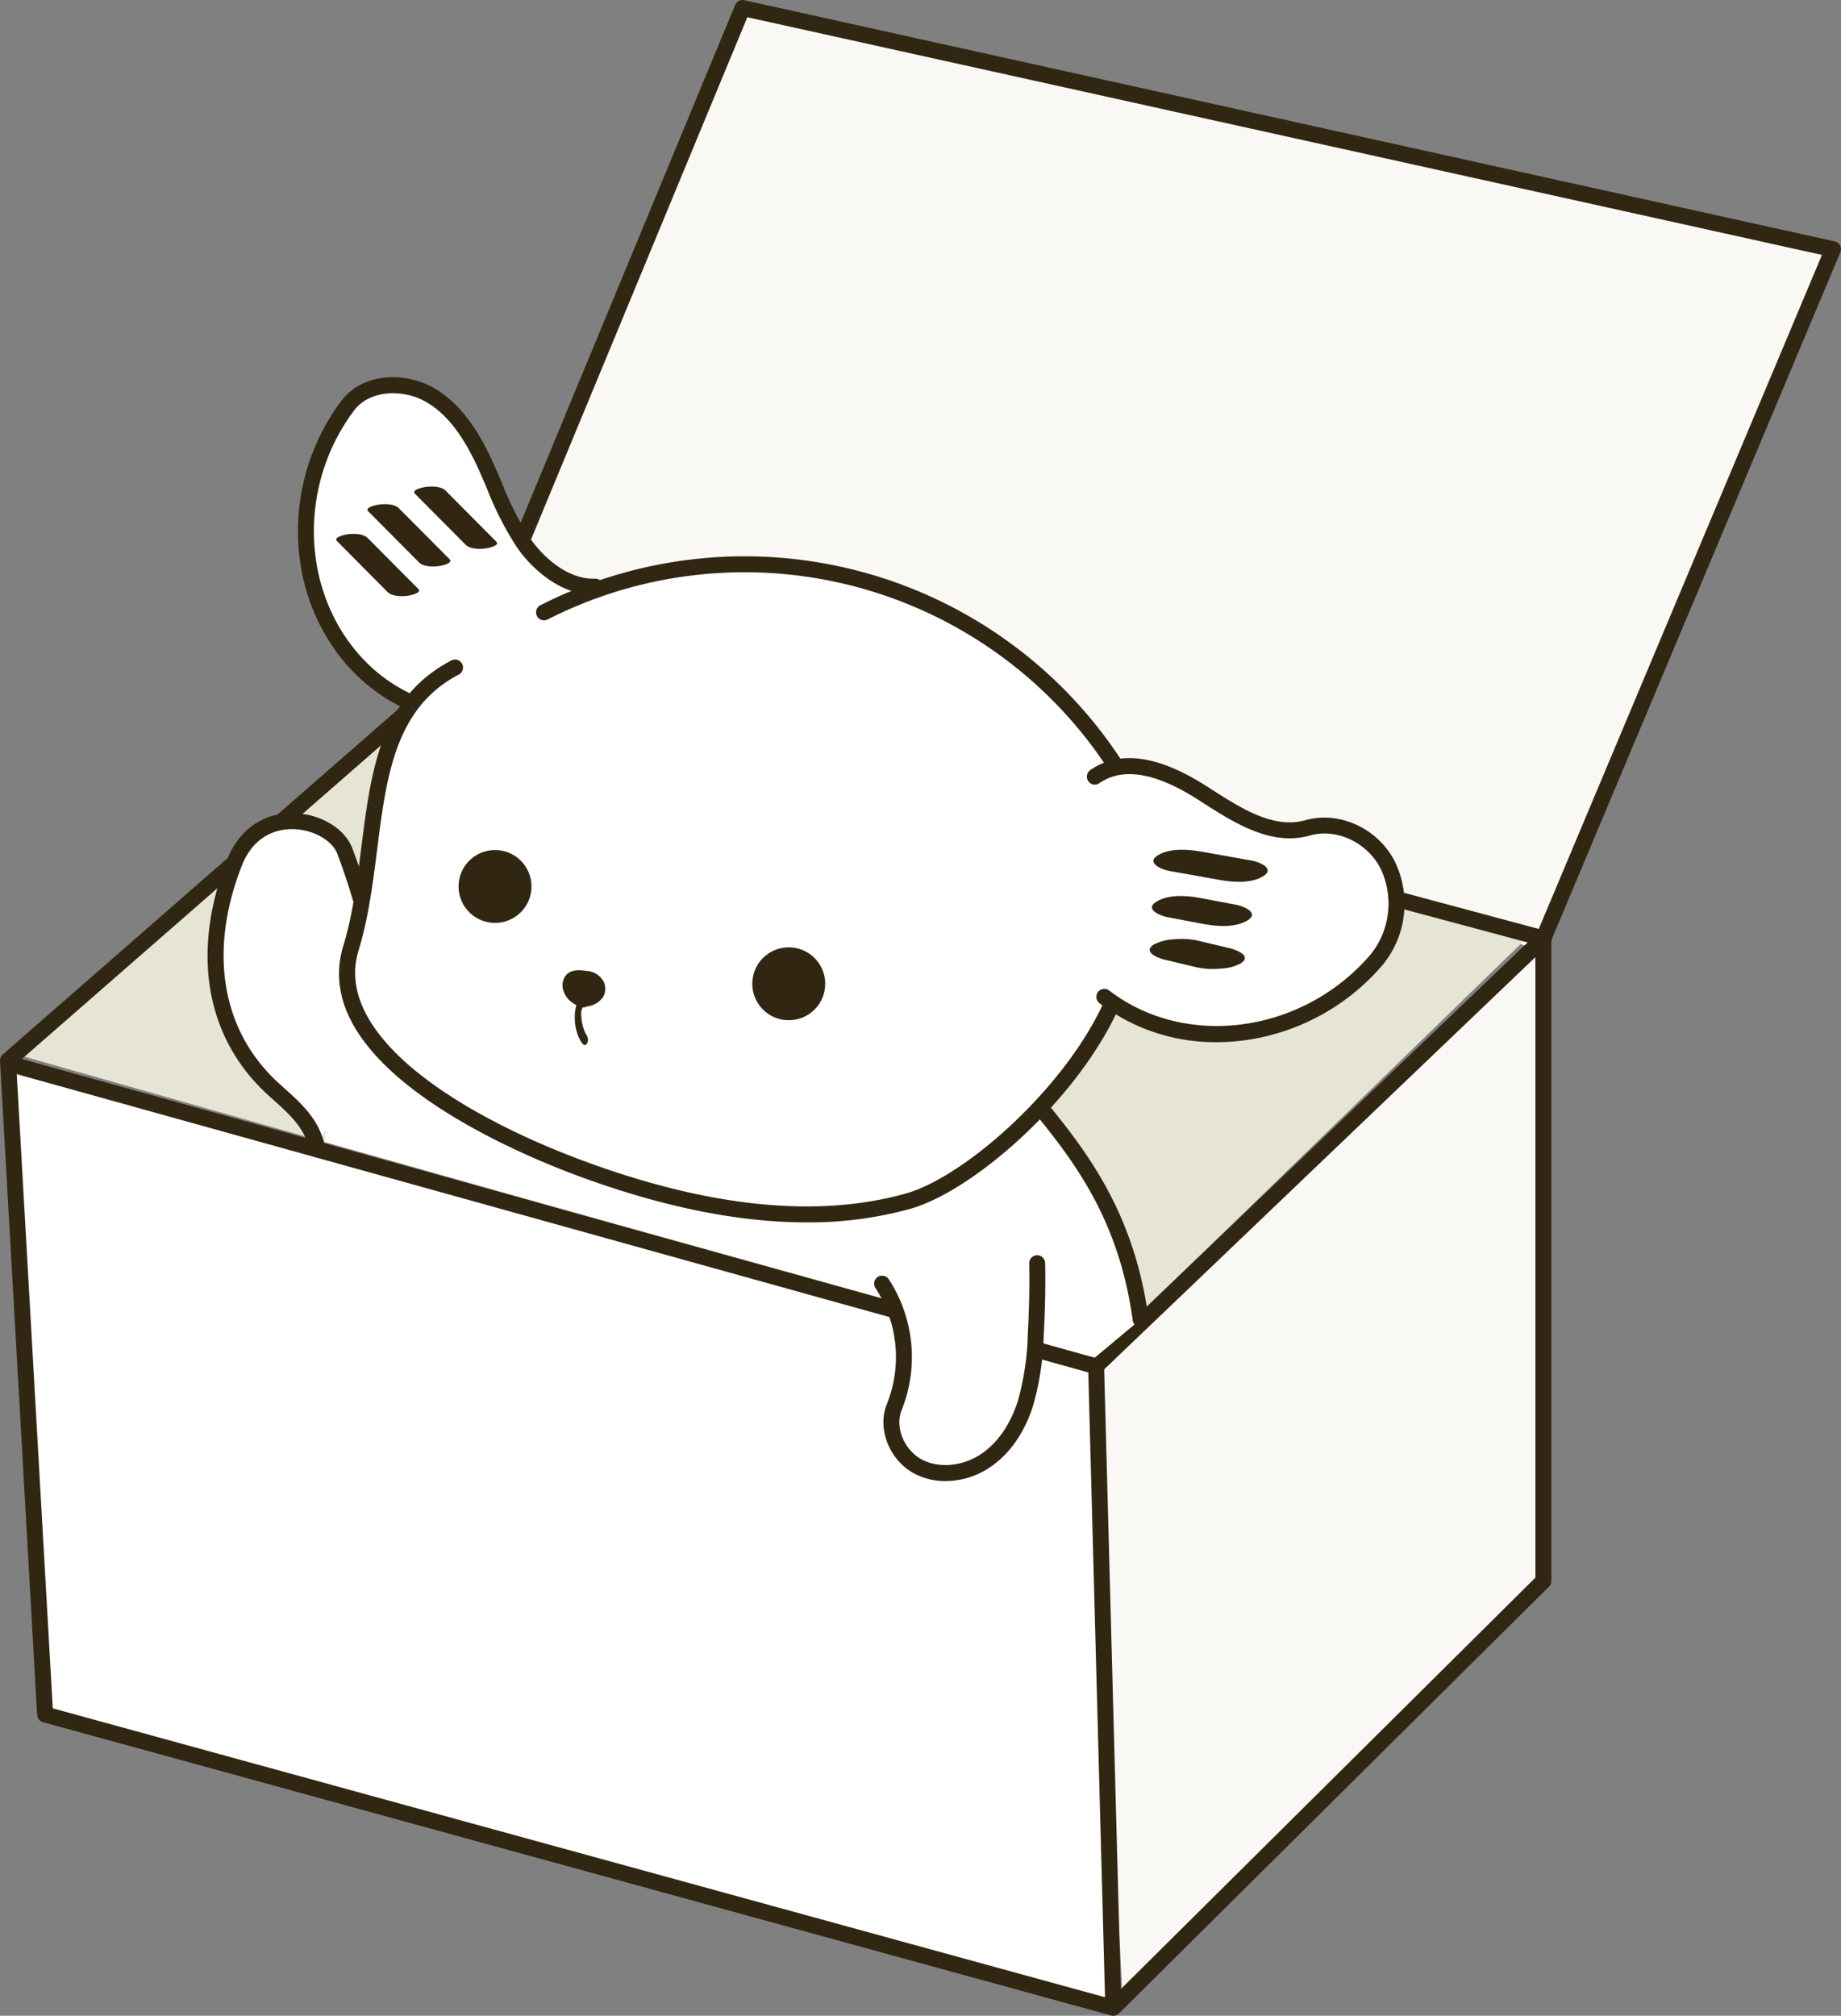 <svg xmlns="http://www.w3.org/2000/svg" width="365.405" height="400" viewBox="0 0 365.405 400"><rect x="0" y="0" width="365.405" height="400" fill="#808080" stroke="none"/><g transform="translate(182.703 200)"><g transform="translate(-182.703 -200)"><path d="M764.592,198.988l51.472-124.2,216.226,48.343-60.008,139.2Z" transform="translate(-667.839 -74.164)" fill="#fff"/><path d="M558.3,436.166l94.469-82.51,206.573,57.982-87.662,85.115Z" transform="translate(-554.868 -226.881)" fill="#e6e4d4"/><path d="M560.964,668.933,554.98,540.108l214.459,58.7,3.423,127.349Z" transform="translate(-553.048 -328.988)" fill="#fff"/><path d="M1035.986,695.778l-5.977-125.738,89.282-84.374.231,127.226Z" transform="translate(-813.191 -299.174)" fill="#faf8f5"/><g transform="translate(93.003)"><path d="M971.4,261.57l57.492-136.8h0L812.449,76.906,759.537,204.623" transform="translate(-758.075 -75.322)" fill="#faf8f5"/><path d="M971.09,260.265l-2.919-1.227,56.757-135.05L811.633,76.821l-52.4,126.491L756.3,202.1,809.216,74.382a1.581,1.581,0,0,1,1.8-.94l216.444,47.864a1.583,1.583,0,0,1,1.118,2.159Z" transform="translate(-756.304 -73.404)" fill="#302612"/></g><g transform="translate(93.993 127.872)"><line x2="211.927" y2="56.847" transform="translate(0.41 1.529)" fill="#fff"/><rect width="3.166" height="219.418" transform="matrix(0.259, -0.966, 0.966, 0.259, 0, 3.058)" fill="#302612"/></g><g transform="translate(216.457 185.097)"><line y1="84.82" x2="88.786" transform="translate(1.088 1.151)" fill="#fff"/><rect width="122.79" height="3.167" transform="matrix(0.723, -0.691, 0.691, 0.723, 0, 84.833)" fill="#302612"/></g><g transform="translate(215.962 270.586)"><line x1="3.423" y1="127.788" transform="translate(1.583 0.042)" fill="#fff"/><rect width="3.167" height="127.834" transform="translate(0 0.085) rotate(-1.534)" fill="#302612"/></g><g transform="translate(1.508 209.594)"><line x1="215.613" y1="59.949" transform="translate(0.424 1.525)" fill="#fff"/><rect width="3.167" height="223.791" transform="matrix(0.268, -0.963, 0.963, 0.268, 0, 3.051)" fill="#302612"/></g><path d="M771.677,628.615a1.586,1.586,0,0,1-.419-.057l-212.014-58.2a1.583,1.583,0,0,1-1.162-1.437l-7.369-129.774a1.583,1.583,0,0,1,.54-1.282l92.82-81.043,2.083,2.385-92.237,80.534,7.261,127.866,210.033,57.655,84.244-83.589V414.863h3.167v127.47a1.581,1.581,0,0,1-.468,1.124l-85.363,84.7A1.582,1.582,0,0,1,771.677,628.615Z" transform="translate(-550.709 -228.615)" fill="#302612"/><g transform="translate(41.196 74.849)"><path d="M703.643,515.4l129.744,18.463,13.9,21.338,7.8,22.069-9.094,7.587L693.1,542.059l1.507-19.455Z" transform="translate(-669.886 -390.308)" fill="#fff"/><g transform="translate(164.265 143.984)"><path d="M1008.4,560.66c8.452,10.381,16.692,21.887,19.352,41.4" transform="translate(-1006.82 -559.076)" fill="#fff"/><path d="M1025.836,601.723a1.583,1.583,0,0,1-1.567-1.37c-2.608-19.131-10.821-30.553-19.011-40.612a1.583,1.583,0,1,1,2.455-2c8.474,10.408,16.974,22.239,19.693,42.184a1.583,1.583,0,0,1-1.571,1.8Z" transform="translate(-1004.903 -557.159)" fill="#302612"/></g><g transform="translate(0 86.515)"><path d="M678.412,465.293c-2.492-8.623-4.1-17.552-7.474-25.868-2.648-6.519-17.09-9.8-21.893,2.512-6.6,16.909-4.491,33.626,7.68,44.781,3.744,3.431,7.789,6.491,8.821,12.052" transform="translate(-643.742 -432.035)" fill="#fff"/><path d="M663.58,498.437a1.584,1.584,0,0,1-1.555-1.3c-.821-4.421-3.862-7.151-7.082-10.042-.418-.375-.837-.751-1.252-1.132-12.283-11.258-15.23-28.215-8.085-46.524,2.3-5.886,6.982-9.285,12.854-9.325h.1c5.291,0,10.276,2.846,11.88,6.794a130.957,130.957,0,0,1,5.248,17.387c.717,2.846,1.457,5.789,2.28,8.637a1.583,1.583,0,0,1-3.042.879c-.838-2.9-1.585-5.871-2.308-8.743a128.59,128.59,0,0,0-5.112-16.969c-1.1-2.712-5.023-4.819-8.95-4.819h-.075c-2.649.018-7.46.992-9.926,7.31-6.644,17.024-3.992,32.711,7.275,43.038.407.373.818.742,1.228,1.11,3.472,3.117,7.063,6.34,8.08,11.821a1.586,1.586,0,0,1-1.558,1.873Z" transform="translate(-641.777 -430.118)" fill="#302612"/></g><g transform="translate(17.933)"><path d="M706.1,305.49c-10.745-4.567-18.107-14.805-20.4-26.166a41.56,41.56,0,0,1,7.523-32.887c3.579-4.717,10.957-5.109,16.128-2.223s8.5,8.2,10.992,13.573,4.408,11.073,7.806,15.922,8.727,8.855,14.217,8.649" transform="translate(-683.337 -240.796)" fill="#fff"/><path d="M704.187,305.144a1.577,1.577,0,0,1-.619-.126c-10.835-4.605-18.81-14.814-21.333-27.31a43.167,43.167,0,0,1,7.814-34.157c4.265-5.622,12.584-5.761,18.16-2.649,6.078,3.392,9.564,9.78,11.657,14.289.709,1.528,1.378,3.1,2.025,4.613a59.714,59.714,0,0,0,5.641,11.068c2.792,3.984,7.629,8.16,12.861,7.975a1.583,1.583,0,1,1,.119,3.164c-6.494.243-12.3-4.655-15.574-9.322a63,63,0,0,1-5.96-11.642c-.637-1.494-1.3-3.039-1.985-4.522-3.032-6.531-6.313-10.617-10.328-12.857-4.3-2.4-10.913-2.4-14.094,1.8a39.955,39.955,0,0,0-7.233,31.617c2.316,11.472,9.594,20.826,19.468,25.022a1.584,1.584,0,0,1-.62,3.041Z" transform="translate(-681.421 -238.866)" fill="#302612"/></g><path d="M848.11,410.821a170.457,170.457,0,0,0-34.669-13.278c-11.468-3.008-23.242-4.817-34.588-8.255s-22.483-8.705-30.526-17.416a32.376,32.376,0,0,1-7.974-14,20.486,20.486,0,0,1,2.173-15.7c4.42-6.968,13.093-9.766,21.163-11.487,19.9-4.245,40.743-5.02,60.548-.347s38.525,15.019,51.63,30.586c4.723,5.609,8.777,12.055,10.068,19.272a28.881,28.881,0,0,1-11.577,28.074,28.2,28.2,0,0,1-30.239,1.077" transform="translate(-695.401 -287.216)" fill="#fff"/><path d="M1037.722,399.238l-3.787,2.323" transform="translate(-856.537 -326.692)" fill="#fff"/><g transform="translate(132.302 174.238)"><path d="M937.746,631.585a26.828,26.828,0,0,1,2.409,24.51c-1.767,4.321.665,9.665,4.8,11.825s9.413,1.41,13.29-1.192a21.223,21.223,0,0,0,7.907-11.245,53.973,53.973,0,0,0,2.089-13.807c.252-4.662.375-9.356.281-14.138" transform="translate(-936.163 -625.956)" fill="#fff"/><path d="M948.423,668.852a13.188,13.188,0,0,1-6.113-1.445c-5-2.609-7.535-8.942-5.537-13.828a25.088,25.088,0,0,0-2.264-23.038,1.583,1.583,0,1,1,2.642-1.746,28.3,28.3,0,0,1,2.554,25.983c-1.382,3.379.52,7.968,4.071,9.822,3.375,1.762,8.067,1.318,11.675-1.1,4.121-2.765,6.236-7.193,7.284-10.42a53.187,53.187,0,0,0,2.014-13.4c.273-5.053.365-9.639.28-14.022a1.583,1.583,0,0,1,1.552-1.614h.031a1.583,1.583,0,0,1,1.582,1.553c.087,4.46-.006,9.123-.283,14.254a55.9,55.9,0,0,1-2.164,14.211c-1.2,3.7-3.659,8.8-8.531,12.071A15.9,15.9,0,0,1,948.423,668.852Z" transform="translate(-934.246 -624.039)" fill="#302612"/></g><g transform="translate(65.202 35.654)"><path d="M789.414,330.619a87.8,87.8,0,0,1,123,50.234" transform="translate(-787.83 -319.611)" fill="#fff"/><path d="M910.5,380.508a1.583,1.583,0,0,1-1.5-1.078A86.221,86.221,0,0,0,788.214,330.1a1.583,1.583,0,1,1-1.435-2.823A89.388,89.388,0,0,1,912,378.419a1.584,1.584,0,0,1-1.5,2.089Z" transform="translate(-785.913 -317.683)" fill="#302612"/></g><g transform="translate(26.09 56.065)"><path d="M724.353,366.3c-19.307,10.123-14.359,35.179-20.606,55.676-5.992,19.661,24.92,35.991,45.488,43.622s43.957,12.48,65.046,6.581c14.161-3.961,40.325-28.316,43.558-49.061l-.012.127" transform="translate(-701.39 -364.722)" fill="#fff"/><path d="M792.29,474.456c-13.637,0-28.874-3.1-45.543-9.285C734.03,460.453,693.1,443.222,700.3,419.6c1.9-6.234,2.757-13.01,3.586-19.562,1.931-15.269,3.755-29.69,17.8-37.053a1.583,1.583,0,1,1,1.471,2.8c-12.581,6.6-14.3,20.221-16.129,34.646-.845,6.684-1.719,13.6-3.7,20.089-5.078,16.664,19.67,32.455,44.524,41.677,24.943,9.254,46.5,11.456,64.069,6.54,13.777-3.853,39.3-27.779,42.421-47.779l3.139.408-.013.127a1.669,1.669,0,0,1-.044.24c-3.534,21.39-29.853,45.915-44.65,50.054A75.832,75.832,0,0,1,792.29,474.456Z" transform="translate(-699.453 -362.805)" fill="#302612"/></g><ellipse cx="7.232" cy="7.238" rx="7.232" ry="7.238" transform="translate(107.534 126.962) rotate(-85.145)" fill="#302612"/><ellipse cx="7.232" cy="7.238" rx="7.232" ry="7.238" transform="translate(49.234 107.652) rotate(-85.145)" fill="#302612"/><g transform="translate(174.523 75.59)"><path d="M1031.08,411.556c6.43-4.478,14.764-.96,21.248,3.182s13.655,9.052,21,6.983c5.985-1.686,12.744,1.4,15.808,7.23a17.707,17.707,0,0,1-2.073,18.878c-13.753,16.114-37.867,19.89-54.093,7.428" transform="translate(-1029.497 -407.885)" fill="#fff"/><path d="M1053.3,462.335a37.822,37.822,0,0,1-23.21-7.741,1.583,1.583,0,0,1,1.929-2.512c15.248,11.71,38.54,8.48,51.924-7.2a16.106,16.106,0,0,0,1.877-17.113c-2.711-5.154-8.722-7.924-13.978-6.443-7.7,2.172-14.989-2.5-21.418-6.621l-.861-.551c-8.345-5.331-14.9-6.413-19.491-3.217a1.583,1.583,0,1,1-1.809-2.6c5.74-4,13.479-2.938,23,3.147l.865.554c6.153,3.945,12.519,8.023,18.85,6.239,6.664-1.878,14.247,1.569,17.639,8.017a19.165,19.165,0,0,1-2.271,20.643,43.8,43.8,0,0,1-27.1,14.97A41.989,41.989,0,0,1,1053.3,462.335Z" transform="translate(-1027.58 -405.966)" fill="#302612"/></g><g transform="translate(70.463 117.67)"><path d="M802.1,506.4a.908.908,0,0,0,.381-.163c2.576-.4,4.2-1.967,3.347-4.494a3.823,3.823,0,0,0-3.243-2.122c-1.318-.2-2.881-.334-3.883.728a3.01,3.01,0,0,0-.408,3.128,4.331,4.331,0,0,0,2.552,2.549,3.33,3.33,0,0,0-.134.408,9.936,9.936,0,0,0,.555,6.141,6.179,6.179,0,0,0,.694,1.135l0,0,.018.029-.014-.026a1,1,0,0,0,.208.167c.4-.065.456-.609.455-.942a2.822,2.822,0,0,0-.485-1.089,9.675,9.675,0,0,1-.858-4.253c0-.1.007-.188.01-.27.094-.276.206-.594.3-.925A3.464,3.464,0,0,0,802.1,506.4Z" transform="translate(-797.818 -499.261)" fill="#302612"/><path d="M801.859,513.851l-.069-.04a1.237,1.237,0,0,1-.256-.2l.048-.048-.061.042-.014-.022a3.527,3.527,0,0,1-.513-.8c-.065-.125-.128-.247-.194-.355a10.19,10.19,0,0,1-.583-6.3c.023-.088.046-.165.069-.236a4.57,4.57,0,0,1-2.479-2.6,3.236,3.236,0,0,1,.458-3.358c1.028-1.09,2.568-1.026,4.08-.795a4.063,4.063,0,0,1,3.419,2.263,3.4,3.4,0,0,1-.175,2.921,4.562,4.562,0,0,1-3.3,1.872,1.036,1.036,0,0,1-.437.172h0a2.642,2.642,0,0,1-.356.012c-.068.22-.14.432-.207.627l-.037.108-.009.238a9.524,9.524,0,0,0,.835,4.143,2.939,2.939,0,0,1,.505,1.154c.008.957-.4,1.161-.642,1.2Zm0-.56a1.07,1.07,0,0,0,.08.073c.181-.118.194-.548.194-.69a2.585,2.585,0,0,0-.432-.94l-.03-.051a10,10,0,0,1-.881-4.357l.022-.338.048-.14c.081-.239.172-.5.251-.776l.048-.166.28.007a2.469,2.469,0,0,0,.364-.007.726.726,0,0,0,.284-.129l.087-.033a4.158,4.158,0,0,0,3.031-1.667,2.914,2.914,0,0,0,.137-2.531c-.417-1.059-1.393-1.688-3.066-1.971-1.386-.213-2.794-.28-3.68.66a2.8,2.8,0,0,0-.361,2.893,4.124,4.124,0,0,0,2.42,2.417l.217.082-.087.214a3.081,3.081,0,0,0-.124.381,9.729,9.729,0,0,0,.541,5.987c.059.095.128.226.2.361a3.017,3.017,0,0,0,.453.712Z" transform="translate(-797.544 -498.989)" fill="#302612"/></g></g><g transform="translate(66.726 96.547)"><g transform="translate(0)"><path d="M1059.852,450.348l10.134,1.805c2.637.47,6.3.735,8.665-.8,2.311-1.494-.943-2.8-2.272-3.033l-10.133-1.805c-2.637-.47-6.3-.735-8.665.795-2.312,1.494.943,2.8,2.272,3.033Z" transform="translate(-894.574 -374.082)" fill="#302612"/><path d="M732.578,288.257l10.037,10.1c.908.914,2.706.9,3.9.774.343-.036,3.035-.534,2.212-1.363l-10.037-10.1c-.908-.914-2.706-.9-3.895-.774-.343.036-3.035.534-2.212,1.363Z" transform="translate(-716.948 -286.832)" fill="#302612"/><path d="M712.1,295.99l10.037,10.1c.908.914,2.707.9,3.9.774.343-.036,3.035-.534,2.212-1.363L718.2,295.4c-.908-.914-2.707-.9-3.9-.774-.343.036-3.035.534-2.212,1.363Z" transform="translate(-705.731 -291.068)" fill="#302612"/><path d="M698.37,309.022l10.036,10.1c.908.914,2.707.9,3.9.774.343-.036,3.035-.534,2.212-1.363l-10.037-10.1c-.908-.914-2.706-.9-3.9-.774-.343.036-3.035.534-2.212,1.363Z" transform="translate(-698.215 -298.204)" fill="#302612"/><path d="M1059.223,470.655l7.3,1.377c2.621.495,6.312.726,8.665-.795,2.321-1.5-.954-2.784-2.272-3.033l-7.3-1.377c-2.621-.494-6.312-.725-8.665.8-2.321,1.5.954,2.784,2.272,3.033Z" transform="translate(-894.228 -385.2)" fill="#302612"/><path d="M1058.242,489.438l6.319,1.5a15.547,15.547,0,0,0,4.88.223,9.146,9.146,0,0,0,3.785-1.019c2.361-1.526-1.007-2.733-2.272-3.033l-6.319-1.5a15.545,15.545,0,0,0-4.88-.223,9.148,9.148,0,0,0-3.785,1.019c-2.361,1.526,1.007,2.733,2.272,3.033Z" transform="translate(-893.686 -395.518)" fill="#302612"/></g></g></g></g></svg>